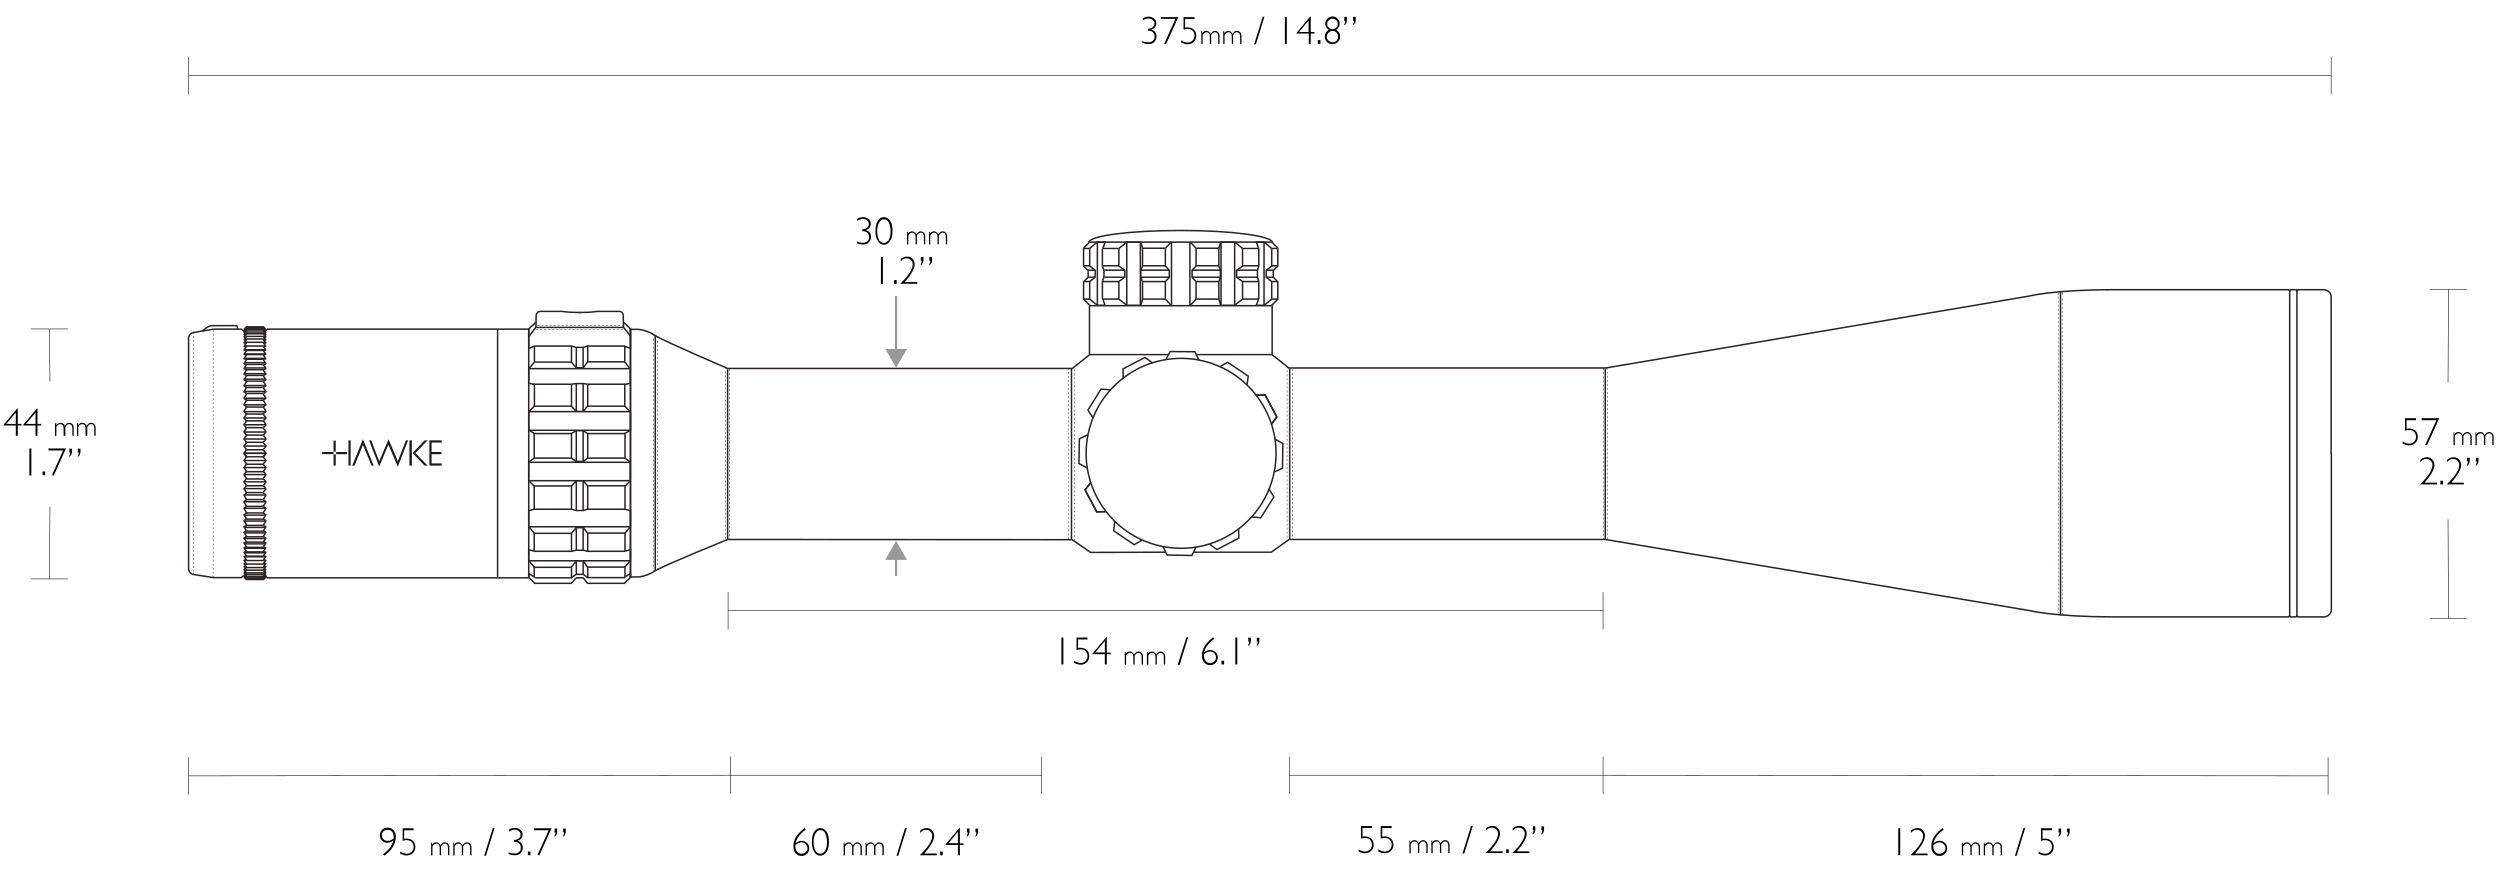<?xml version="1.0" encoding="UTF-8"?>
<svg xmlns="http://www.w3.org/2000/svg" id="Layer_1" viewBox="0 0 1140 400">
  <style>.st0{fill:none;stroke:#2b2422;stroke-width:.69;stroke-miterlimit:10}.st1{stroke-linecap:square}.st1,.st2{fill:none;stroke:#2b2422;stroke-width:.69;stroke-linejoin:bevel}.st3{stroke-dasharray:.92,.92}.st3,.st4,.st5{fill:none;stroke:#2b2523;stroke-width:.23;stroke-miterlimit:10}.st5{stroke-width:.69}.st6{fill:#1d1d1b}.st7,.st8{fill:none;stroke-miterlimit:10}.st7{stroke-width:.25;stroke:#000}.st8{stroke:#999}.st9{fill:#999}.st10{enable-background:new}</style>
  <g id="SCOPE">
    <g id="Layer_6">
      <ellipse transform="rotate(-80.781 538.604 206.721)" class="st0" cx="538.6" cy="206.7" rx="43.3" ry="43.3"></ellipse>
      <path class="st0" d="M546.7 164.3l-1.8-3.9-11.3-.1-2 3.8M530.3 249.2l1.9 3.9 11.3.2 1.9-3.9M580.9 215.3l3.9-1.8.2-11.3-3.8-2M496.1 198.2l-3.9 1.9-.2 11.3 3.8 2M551.4 248l3.5 2.6 10-5.2-.1-4.3M525.6 165.5l-3.5-2.5-10 5.2.1 4.3M508.4 237.8l-.6 4.2 9.4 6.4 3.7-2.2M568.6 175.8l.6-4.3-9.4-6.3-3.7 2.1M497.4 220l-2.6 3.4 5.3 10 4.3-.1M579.7 193.6l2.5-3.5-5.3-10-4.3.1"></path>
      <path class="st0" d="M497.4 220l-2.6 3.4 5.3 10 4.3-.1M579.7 193.6l2.5-3.5-5.3-10-4.3.1M570.6 235.7l4.3.4 6-9.5-2.3-3.7M506.4 177.8l-4.3-.4-6 9.6 2.3 3.6M538.5 110.4h-41.7l-2.7 2.8v8.1l2.1 2.1v3l-2.1 2.1v7.9l3 3h41.4"></path>
      <path class="st0" d="M494.2 113.3h2.7l3.4-2.9h3.6l-1 2.9h7.3l3.6-2.9h6.4l.8 2.8h10.4l2.6-2.8M494.2 136.4h2.7l3.4 2.8h3.6l-1-2.8h7.3l3.6 2.8h6.4l.8-2.8h10.4l2.6 2.8M500.4 110.4v28.8M513.8 110.4v28.8M520 110.4v28.8M534.2 110.4v28.8M496.9 136.4v-8l2.5-2v-3.1l-2.5-2v-8M502.7 113.6v7.7l.7 2v3.1l-.7 2v7.7M510.2 113.3v8l2.7 2v3.1l-2.7 2v8"></path>
      <path class="st0" d="M521 113.2v8.1l-.8 1.9v3.3l.8 1.9v8M531.4 113.2v8.1l1.8 1.9v3.3l-1.8 1.9v8M494.2 121.2h2.7M502.9 121.2h7.3M521.1 121.2h10.3M496.2 123.2h3.2M503.6 123.2h9.3M520.4 123.2h12.8M496.2 126.4h3.2M503.6 126.4h9.3M520.4 126.4h12.8M494.2 128.4h2.7M502.9 128.4h7.3M521.1 128.4h10.3M538.3 110.4H580l2.7 2.8v8.1l-2.1 2.1v3l2.1 2.1v7.9l-3 3h-41.4"></path>
      <path class="st0" d="M582.6 113.3h-2.7l-3.4-2.9h-3.6l1 2.9h-7.3l-3.6-2.9h-6.4l-.8 2.8h-10.4l-2.6-2.8M582.6 136.4h-2.7l-3.4 2.8h-3.6l1-2.8h-7.3l-3.6 2.8h-6.4l-.8-2.8h-10.4l-2.6 2.8M576.4 110.4v28.8M563 110.4v28.8M556.8 110.4v28.8M542.6 110.4v28.8M579.9 136.4v-8l-2.5-2v-3.1l2.5-2v-8M574 113.6v7.7l-.6 2v3.1l.6 2v7.7M566.6 113.3v8l-2.7 2v3.1l2.7 2v8"></path>
      <path class="st0" d="M555.8 113.2v8.1l.7 1.9v3.3l-.7 1.9v8M545.4 113.2v8.1l-1.8 1.9v3.3l1.8 1.9v8M582.6 121.2h-2.7M574 121.2h-7.4M555.7 121.2h-10.3M580.6 123.2h-3.2M573.2 123.2h-9.3M556.4 123.2h-12.8M580.6 126.4h-3.2M573.2 126.4h-9.3M556.4 126.4h-12.8M582.6 128.4h-2.7M574 128.4h-7.4M555.7 128.4h-10.3M496.5 110.6c0-3.1 18.7-5.5 41.9-5.5s41.8 2.5 41.8 5.5"></path>
      <path class="st1" d="M112.4 208.2l-1.2-1.5 1.2-1.6v-.1l-1.2-1.6 1.2-1.5v-.3l-1.2-1.4 1.2-1.7v-.2l-1.2-1.4 1.2-1.7v-.1l-1.2-1.4 1.2-1.7v-.2l-1.2-1.2 1.2-1.7v-.3l-1.2-1 1.2-1.9v-.2l-1.2-1 1.2-1.9v-.2l-1.2-.8 1.2-1.9v-.3l-1.2-.7 1.2-1.9v-.2l-1.2-.7 1.2-1.8v-.4l-1.2-.5 1.2-1.8v-.2l-1.2-.6 1.2-1.8v-.2l-1.2-.5 1.2-1.7v-.2l-1.2-.3 1.2-1.9v-.2l-1.2-.2 1.2-1.7v-.1l-1.2-.2 1.2-1.7v-.2h-1.2l1.2-1.7v-.1l-1.2.1 1.2-1.7v-.2l-1.2.4 1.2-1.7v-.2l-1.2.5 1.2-1.7-1.2.4 1.2-1.6-1.2.5 1.2-1.3v-.2l-1.2.7 1.2-1.4v-.2l-1.2.9 1.2-1.4-1.2.9 1.2-1.2v-.2l-1.2 1 1.2-1.2h7.7"></path>
      <path class="st1" d="M120.1 208.2l1.2-1.5-1.2-1.6v-.1l1.2-1.6-1.2-1.5v-.3l1.2-1.4-1.1-1.7v-.2l1.1-1.4-1.2-1.7v-.1l1.2-1.4-1.1-1.7v-.2l1.1-1.2-1.2-1.7v-.3l1.2-1-1.1-1.9v-.2l1.1-1-1.2-1.9v-.2l1.2-.8-1.2-1.9v-.3l1.2-.7-1.2-1.9v-.2l1.2-.7-1.1-1.8v-.4l1.1-.5-1.2-1.8v-.2l1.2-.6-1.2-1.8v-.2l1.2-.5-1.1-1.7v-.2l1.1-.3-1.2-1.9v-.2l1.2-.2-1.2-1.7v-.1l1.2-.2-1.2-1.7v-.2h1.2l-1.2-1.7v-.1l1.2.1-1.2-1.7v-.2l1.2.4-1.2-1.7v-.2l1.2.5-1.2-1.7 1.2.4-1.2-1.6 1.2.5-1.2-1.3v-.2l1.2.7-1.2-1.4v-.2l1.2.9-1.2-1.4 1.2.9-1.2-1.2v-.2l1.2 1-1.1-1.2h-7.8M120 149.8h-7.7M120 150.5h-7.7M120 151.4h-7.7M120 152.2h-7.7M120.7 153.4h-8.9M120.5 154.6H112M120.3 156.1h-8M120.4 157.8h-8.3M120 159.8h-7.7M120 161.7h-7.7M120 163.8h-7.7M120 166.2h-7.7M120 168.6h-7.7M120 171.2h-7.7M120.1 173.8h-7.8M120 176.7h-7.7M120 179.4h-7.7"></path>
      <path class="st2" d="M121.2 178.5h-9.8M121.2 175.8h-9.8M121.2 172.9h-9.8M121.2 170.4h-9.8M120.9 167.8h-9.6M121.1 165.4h-9.7M121.1 163.4h-9.8M121.1 161.4h-9.8M121 159.5h-9.5M121.1 161.5h-9.8M121.2 181.6h-9.8M121.2 184.6h-9.8M121.2 187.7h-9.8M121.2 190.6h-9.8"></path>
      <path class="st1" d="M120 182.5h-7.7M120 185.6h-7.7M120 188.8h-7.7M120 191.9h-7.7"></path>
      <path class="st2" d="M121.2 193.7h-9.8"></path>
      <path class="st1" d="M120 195h-7.7"></path>
      <path class="st2" d="M121.2 197h-9.8"></path>
      <path class="st1" d="M120 198.4h-7.7"></path>
      <path class="st2" d="M121.2 200.2h-9.8M121.2 203.4h-9.8M121.2 206.7h-9.8"></path>
      <path class="st1" d="M120 201.7h-7.7M120 205.1h-7.7M111.8 206.7h-.6l1.2 1.5v.2l-1.2 1.6 1.2 1.5v.3l-1.2 1.4 1.2 1.7v.2l-1.2 1.3 1.2 1.7v.2l-1.2 1.4 1.2 1.7v.2l-1.2 1.2 1.2 1.7v.3l-1.2 1 1.2 1.9v.2l-1.2 1 1.2 1.9v.2l-1.2.8 1.2 1.9v.3l-1.2.7 1.2 1.9v.2l-1.2.6 1.2 1.9v.4l-1.2.5 1.2 1.9v.1l-1.2.5 1.2 1.9v.2l-1.2.5 1.2 1.7v.2l-1.2.3 1.2 1.9v.2l-1.2.1 1.2 1.7v.2l-1.2.2 1.2 1.7v.2h-1.2l1.2 1.7v.1l-1.2-.1 1.2 1.7v.1l-1.2-.3 1.2 1.7v.2l-1.2-.5 1.2 1.7-1.2-.4 1.2 1.6-1.2-.5 1.2 1.3v.2l-1.2-.7 1.2 1.4v.2l-1.2-.9 1.2 1.4-1.2-.9 1.2 1.2v.2l-1.2-1 1.2 1.1h7.7"></path>
      <path class="st1" d="M120.6 206.7h.7l-1.2 1.5v.2l1.2 1.6-1.2 1.5v.3l1.2 1.4-1.1 1.7v.2l1.1 1.3-1.2 1.7v.2l1.2 1.4-1.1 1.7v.2l1.1 1.2-1.2 1.7v.3l1.2 1-1.1 1.9v.2l1.1 1-1.2 1.9v.2l1.2.8-1.2 1.9v.3l1.2.7-1.2 1.9v.2l1.2.6-1.1 1.9v.4l1.1.5-1.2 1.9v.1l1.2.5-1.2 1.9v.2l1.2.5-1.1 1.7v.2l1.1.3-1.2 1.9v.2l1.2.1-1.2 1.7v.2l1.2.2-1.2 1.7v.2h1.2l-1.2 1.7v.1l1.2-.1-1.2 1.7v.1l1.2-.3-1.2 1.7v.2l1.2-.5-1.2 1.7 1.2-.4-1.2 1.6 1.2-.5-1.2 1.3v.2l1.2-.7-1.2 1.4v.2l1.2-.9-1.2 1.4 1.2-.9-1.2 1.2v.2l1.2-1-1.1 1.1h-7.8M120 263.6h-7.7M120 262.9h-7.7M120 262h-7.7M120 261.2h-7.7M120.7 260h-8.9M120.5 258.8H112M120.3 257.2h-8M120.4 255.6h-8.3M120 253.6h-7.7M120 251.7h-7.7M120 249.6h-7.7M120 247.2h-7.7M120 244.8h-7.7M120 242.2h-7.7M120.1 239.6h-7.8M120 236.7h-7.7M120 233.9h-7.7"></path>
      <path class="st2" d="M121.2 234.9h-9.8M121.2 237.6h-9.8M121.2 240.5h-9.8M121.2 243h-9.8M120.9 245.6h-9.6M121.1 248h-9.7M121.1 250h-9.8M121.1 252.1h-9.8M121 253.9h-9.5M121.1 251.9h-9.8M121.2 231.8h-9.8M121.2 228.8h-9.8M121.2 225.7h-9.8M121.2 222.8h-9.8"></path>
      <path class="st1" d="M120 230.9h-7.7M120 227.8h-7.7M120 224.6h-7.7M120 221.5h-7.7"></path>
      <path class="st2" d="M121.2 219.7h-9.8"></path>
      <path class="st1" d="M120 218.4h-7.7"></path>
      <path class="st2" d="M121.2 216.4h-9.8"></path>
      <path class="st1" d="M120 215.1h-7.7"></path>
      <path class="st2" d="M121.2 213.2h-9.8M121.2 210h-9.8M121.3 206.7h-10.1"></path>
      <path class="st1" d="M120 211.7h-7.7M120 208.3h-7.7"></path>
      <path class="st0" d="M244 266.1l-2.9-2.8v-1.8l2.5 1.6v-4.6l-2.5-2.9v-4.9l2.5.6v-8.2l-2.5-2.9v-7.3l2.5-.7v-10.5l-2.5-2.5v-8.5l2.5-1.8v-11.3l-2.5-1.4v-8.4l2.6-2.6v-9.9l-2.6-.5v-6.6l2.6-3.1v-7.2l-2.6 1V150l3.4-3.2M284.6 266.1l2.9-2.8v-1.8l-2.5 1.6v-4.6l2.5-2.9v-4.9l-2.5.6v-8.2l2.5-2.9v-7.3l-2.5-.7v-10.5l2.4-2.5v-8.5l-2.4-1.8v-11.3l2.5-1.4v-8.4l-2.6-2.6v-9.9l2.5-.5v-6.6l-2.5-3.1v-7.2l2.6 1V150l-3.2-3.1"></path>
      <path class="st0" d="M244 157.8h16.5l2.3.6h3.2l1.9-.6H285M244 165.1h16.5l2.3 2.6h3.2l1.9-2.7H285M243.3 175.2h17.2l2.3-.3h3.2l1.9.3H285M243.3 185.2h17.2l2.3 2.4h3.2l1.9-2.4H285M243.3 197.7h17.2l2.3-1.3h3.2l1.9 1.3H285M243.3 208.9h17.2l2.3 1.5h3.2l1.9-1.5H285M243.3 221.6h17.2l2.3-2.3h3.2l1.9 2.2H285M243.3 243.2h17.2l2.3-2.6h3.2l1.9 2.5H285M243.9 251.4h16.6l2.3-.5h3.2l1.9.5H285M243.3 258.7h17.2l2.3-2.9h3.2l1.9 2.8H285M244 263.5h16.5l2.3-1.6h3.2l1.9 1.5H285M243.7 266h16.8l2.3-2.5h3.2l1.9 2.5H285M243.3 232.2h17.2l2.3.6h3.2l1.9-.6H285M241.4 168.1h45.7M241.4 196.2h45.7M241.4 210.8h45.7M241.4 219.2h45.7M241.4 240.2h45.7M241.4 255.7h45.7M241.4 187.7h45.7M260.6 157.9v7.1M262.8 158.6v9.1M265.9 158.6v9.1M268 158.1v7.1M260.6 175.3v9.9M262.8 175.1v12.2M265.9 175v12.3M268 175.4v9.8M260.6 197.6v11.3M262.8 196.4v13.9M265.9 196.4v14.1M268 197.8v11.1M260.6 221.6v10.6M262.8 219.6v13M265.9 219.6v13.2M268 221.7v10.4M260.6 243.2v8.1M260.6 258.7v4.5M262.8 240.6v10.3M262.8 256v6M265.9 240.6v10.2M268 243.3v8.1M265.9 256v6.2M268 258.8v4.4M241.1 150v113.1M226.9 150v113.1M331.8 168.3v77.6M1044.1 132.5v148.2M1047.4 132.5v148.2M287.5 150v113.1h3.9c2.7-.4 5.3-1.4 7.5-2.9 4.1-2.5 32.9-14.2 32.9-14.2l157.1.1 8.4 5.8 34-.1M544.3 251.8h35.4l8.1-5.8H732l193.3 32.4s11.5 2.9 38.2 2.9h80.1l.5-.6.4.6h2.6l.3-.6.5.6h12.1s3.1-.4 3.1-3.3v-71.3"></path>
      <path class="st0" d="M545.7 161.7H580l7.7 6.1h144.5L925.3 135s11.5-2.9 38.2-2.9h80.1l.5.6.4-.6h2.6l.3.6.5-.6h12s3.1.4 3.1 3.3V207M287.5 263.4V150.2h3.9c2.7.4 5.3 1.4 7.5 2.9 4.1 2.6 32.9 14.9 32.9 14.9H489l7.9-6.3h35.8M121.2 150.9l.7-.8h119.2M121.2 262.7l.7.8h119.2M111.4 151.2l-1.4-1.1H97.4l-9.6 1.6c-1.2.5-2 1.7-1.8 3v104.2c-.1 1.3.6 2.5 1.8 3l9.6 1.5H110l1.1-.9M241.2 153.4l3.2-4.2.1-5.6s.4-1.6 1.8-1.6h10c2.8.4 5.6.5 8.4.5"></path>
      <path class="st0" d="M287.6 153.4l-3.3-4.2-.1-5.6s-.3-1.6-1.8-1.6h-10c-2.8.4-5.6.5-8.4.5M496.8 139.3v22.3M580.1 139v22.7"></path>
      <path class="st3" d="M332.7 168.2V246M88.3 151.4v109.2"></path>
      <path class="st4" d="M88.3 261.3v.6"></path>
      <path class="st3" d="M97.2 150.3V262"></path>
      <path class="st4" d="M97.2 262.7v.7"></path>
      <path class="st3" d="M330.9 167.5v79"></path>
      <path class="st0" d="M732 168v78"></path>
      <path class="st3" d="M732.9 167.7v78.5M731.1 167.9V246"></path>
      <path class="st0" d="M939.6 132.7v147.9"></path>
      <path class="st4" d="M940.5 133.2v1.3"></path>
      <path class="st3" d="M940.5 136.2v142.3"></path>
      <path class="st4" d="M940.5 279.4v.8"></path>
      <path class="st3" d="M938.7 133.5v146.1"></path>
      <path class="st5" d="M488.6 246v-78"></path>
      <path class="st3" d="M489.9 246.6v-79.3M487.3 246v-77.9"></path>
      <path class="st5" d="M588.1 246.1v-78.4"></path>
      <path class="st4" d="M589.3 245.9v-.4"></path>
      <path class="st3" d="M589.3 244.6v-76.9"></path>
      <path class="st4" d="M586.9 246.6v-.5"></path>
      <path class="st3" d="M586.9 245.2v-77.9"></path>
      <path class="st0" d="M298.8 153v107.3"></path>
      <path class="st4" d="M299.7 153.6v.6"></path>
      <path class="st3" d="M299.7 155.5v102.9"></path>
      <path class="st4" d="M299.7 259.1v.6M297.9 152.5v.6"></path>
      <path class="st3" d="M297.9 154.4v105.1"></path>
      <path class="st4" d="M297.9 260.1v.7"></path>
      <path class="st0" d="M244.3 149.3h40"></path>
      <path class="st4" d="M244.4 148.3h.2"></path>
      <path class="st3" d="M245.1 148.3h39"></path>
      <path class="st4" d="M243.8 150.2h.2"></path>
      <path class="st3" d="M244.5 150.2h40.6"></path>
      <path class="st6" d="M160.6 212.3h1.1l1.5-3.8.3-.6 2-5 2.1 5 1.8 4.4h1l-4.9-12-4.9 12zM181.4 210.3l-4.2-10-4.3 10-3.6-9.5h-1l4.6 12 4.2-10 4.3 10 4.7-12h-1l-3.7 9.5zM193.6 200.8l-5.5 5.8 5.5 5.7h1.4l-5.6-5.7 5.6-5.8h-1.4zM186.7 212.3h1.1v-11.5h-1.1v11.5zM195.8 212.3h5.6v-1h-4.6v-4.2h4.5v-1h-4.5v-4.3h4.6v-1h-5.6v11.5zM158.9 212.3h1v-11.5h-1v11.5zM146.9 206.1v1h5.3c-.3-.3-.3-.7 0-1h-5.3zM152.1 206.1c.3-.3.7-.3 1 0v-5.2h-1v5.2zM153.3 206.6c0 .2-.1.4-.2.5h5.2v-1h-5.2c.2.1.2.3.2.5zM152.1 207.1v5.2h1v-5.2c-.3.2-.7.2-1 0z"></path>
      <path class="st0" d="M92.3 151s2.3-2.5 4.5-2.5h11.1s.4.1.4 1.4"></path>
    </g>
  </g>
  <g id="DIM_LiNES">
    <path class="st7" d="M1063 43V26M86 43V26M86 34.5h977M731 287v-17M332 287v-17M332 278.5h399M333 362v-17M86 362.3v-17M86 353.8l245.5-.3M475 362v-17M331.5 353.5H475M588 362v-17M588 353.5h143M731 362v-17M731 353.5l330.6.3M1061.6 362.3v-17M1108 282h17M1108 132h17M1116.3 236.9l.2 45.1M1116.5 132l-.2 42.4M14 264h17M14 150h17M22.8 231l-.3 33M22.5 150l.3 24"></path>
    <path class="st8" d="M408.6 253.8v8.9"></path>
    <path class="st9" d="M403.7 255.3l4.9-8.7 5 8.7z"></path>
    <path class="st8" d="M408.6 135v25.5"></path>
    <path class="st9" d="M403.7 159.1l4.9 8.6 5-8.6z"></path>
  </g>
  <g id="TEXT">
    <g class="st10">
      <path d="M521.1 9.3v-.9c.7-.5 1.6-.8 2.6-.8 1.1 0 1.9.3 2.6.9s1 1.3 1 2.2c0 .6-.2 1.2-.6 1.7s-.9.9-1.7 1.1c1.6.5 2.4 1.6 2.4 3.1 0 1.1-.4 1.9-1.1 2.6s-1.6.9-2.6.9-2-.2-2.8-.6v-.8c.8.4 1.8.6 2.7.6.8 0 1.5-.2 2.1-.7s.8-1.1.8-1.9c0-.8-.3-1.5-.8-2s-1.3-.7-2.3-.7v-.9c.9 0 1.6-.2 2.2-.7.6-.5.8-1 .8-1.7s-.3-1.2-.8-1.6c-.5-.4-1.2-.7-2-.7-.8.1-1.7.3-2.5.9zM537.3 7.8l-5.6 12.4-.8-.3L536 8.6h-6.7v-.8h8zM544.7 7.8v.9h-4.3v3.9c.3-.1.7-.1 1-.1 1.2 0 2.2.3 3 1 .7.7 1.1 1.6 1.1 2.8 0 1.1-.4 2.1-1.1 2.8s-1.7 1.1-2.8 1.1c-.9 0-1.9-.3-3-.8v-1c1.1.7 2.1 1 3 1 .9 0 1.6-.3 2.2-.9s.9-1.3.9-2.2c0-1-.3-1.7-.9-2.3s-1.4-.8-2.4-.8c-.5 0-1.1.1-1.7.3V7.8h5z"></path>
    </g>
    <g class="st10">
      <path d="M548.2 14.2v1c.5-.8 1.1-1.1 1.9-1.1.9 0 1.5.5 1.9 1.4.6-.9 1.2-1.4 2-1.4.6 0 1.1.2 1.5.6.4.4.6 1 .6 1.7V20h-.6v-3.3c0-.6-.1-1.1-.4-1.5-.3-.4-.6-.5-1.1-.5-.4 0-.7.1-.9.3-.3.2-.5.6-.8 1v4h-.6v-3.3c0-.6-.1-1.1-.4-1.5-.3-.3-.6-.5-1.1-.5-.7 0-1.3.4-1.8 1.3v4h-.6v-5.8h.4zM558.2 14.2v1c.5-.8 1.1-1.1 1.9-1.1.9 0 1.5.5 1.9 1.4.5-.9 1.2-1.4 2-1.4.6 0 1.1.2 1.5.6.4.4.6 1 .6 1.7V20h-.6v-3.3c0-.6-.1-1.1-.4-1.5-.3-.4-.6-.5-1.1-.5-.4 0-.7.1-.9.3-.3.2-.5.6-.8 1v4h-.6v-3.3c0-.6-.1-1.1-.4-1.5-.3-.3-.6-.5-1.1-.5-.7 0-1.3.4-1.8 1.3v4h-.6v-5.8h.4z"></path>
    </g>
    <g class="st10">
      <path d="M575.8 7.6h.8l-3.9 12.6h-.8l3.9-12.6zM586.8 7.8V20h-.9V7.8h.9zM597.7 7.6v7h1.7v.7h-1.7V20h-.9v-4.7h-5.6V15l6.2-7.4h.3zm-1 7V9.4l-4.3 5.2h4.3zM602.1 18.3V20h-1.2v-1.7h1.2zM605.9 13.6c-1.1-.7-1.6-1.6-1.6-2.8 0-.9.3-1.7 1-2.3s1.4-1 2.3-1c.9 0 1.7.3 2.3 1 .6.6 1 1.4 1 2.3 0 1.2-.5 2.1-1.6 2.8 1.2.7 1.8 1.7 1.8 3 0 1-.3 1.8-1 2.5s-1.5 1-2.5 1-1.8-.3-2.5-1-1-1.5-1-2.4c0-1.3.6-2.3 1.8-3.1zm4.3 3c0-.7-.3-1.3-.8-1.8s-1.1-.7-1.8-.7-1.3.3-1.8.8-.8 1.1-.8 1.8.3 1.3.8 1.8 1.1.8 1.9.8c.7 0 1.4-.3 1.8-.8s.7-1.1.7-1.9zm-5-5.7c0 .7.2 1.2.7 1.7s1 .7 1.7.7 1.2-.2 1.7-.7.7-1 .7-1.7-.2-1.2-.7-1.7-1-.7-1.7-.7c-.6 0-1.2.2-1.6.7-.5.4-.8 1-.8 1.7z"></path>
    </g>
    <path d="M614.2 7.7v1.4c0 1.1-.4 1.9-1.2 2.5V11c.3-.4.4-.8.4-1.5h-.4V7.7h1.2zm4 0v1.4c0 1.1-.4 1.9-1.2 2.5V11c.3-.4.4-.8.4-1.5h-.4V7.7h1.2z"></path>
    <g class="st10">
      <path d="M175.2 390.2l-.5-.7c2.7-2 4.2-4 4.6-6.1-1 .6-1.9.9-2.7.9-1 0-1.8-.3-2.4-1-.7-.6-1-1.4-1-2.4s.3-1.8 1-2.5c.6-.6 1.5-1 2.5-1 1.2 0 2.1.4 2.8 1.2s1 1.8 1 3.1c-.1 3.2-1.8 6-5.3 8.5zm4.3-7.9v-.5c0-1.1-.2-1.9-.7-2.5-.5-.6-1.2-.9-2.1-.9-.7 0-1.3.2-1.8.7-.5.5-.8 1.1-.8 1.8s.2 1.3.7 1.8 1.1.7 1.8.7c1.1.1 2-.3 2.9-1.1zM188.6 377.7v.9h-4.3v3.9c.3-.1.7-.1 1-.1 1.2 0 2.2.3 3 1 .7.7 1.1 1.6 1.1 2.8 0 1.1-.4 2.1-1.1 2.8s-1.7 1.1-2.8 1.1c-.9 0-1.9-.3-3-.8v-1c1.1.7 2.1 1 3 1 .9 0 1.6-.3 2.2-.9s.9-1.3.9-2.2c0-1-.3-1.7-.9-2.3s-1.4-.8-2.4-.8c-.5 0-1.1.1-1.7.3v-5.7h5z"></path>
    </g>
    <g class="st10">
      <path d="M197 384.2v1c.5-.8 1.1-1.1 1.9-1.1.9 0 1.5.5 1.9 1.4.6-.9 1.2-1.4 2-1.4.6 0 1.1.2 1.5.6s.6 1 .6 1.7v3.6h-.6v-3.3c0-.6-.1-1.1-.4-1.5-.3-.4-.6-.5-1.1-.5-.4 0-.7.1-.9.3-.3.2-.5.6-.8 1v4h-.6v-3.3c0-.6-.1-1.1-.4-1.5-.3-.3-.6-.5-1.1-.5-.7 0-1.3.4-1.8 1.3v4.1h-.6v-5.8h.4zM207.1 384.2v1c.5-.8 1.1-1.1 1.9-1.1.9 0 1.5.5 1.9 1.4.6-.9 1.2-1.4 2-1.4.6 0 1.1.2 1.5.6s.6 1 .6 1.7v3.6h-.6v-3.3c0-.6-.1-1.1-.4-1.5-.3-.4-.6-.5-1.1-.5-.4 0-.7.1-.9.3-.3.2-.5.6-.8 1v4h-.6v-3.3c0-.6-.1-1.1-.4-1.5-.3-.3-.6-.5-1.1-.5-.7 0-1.3.4-1.8 1.3v4.1h-.6v-5.8h.4z"></path>
    </g>
    <g class="st10">
      <path d="M224.7 377.6h.8l-3.9 12.6h-.8l3.9-12.6zM232.1 379.2v-.9c.7-.5 1.6-.8 2.6-.8 1.1 0 1.9.3 2.6.9s1 1.3 1 2.2c0 .6-.2 1.2-.6 1.7s-.9.9-1.7 1.1c1.6.5 2.4 1.6 2.4 3.1 0 1.1-.4 1.9-1.1 2.6s-1.6.9-2.6.9-2-.2-2.8-.6v-.8c.8.4 1.8.6 2.7.6.8 0 1.5-.2 2.1-.7s.8-1.1.8-1.9c0-.8-.3-1.5-.8-2s-1.3-.7-2.3-.7v-.9c.9 0 1.6-.2 2.2-.7.6-.5.8-1 .8-1.7s-.3-1.2-.8-1.6c-.5-.4-1.2-.7-2-.7-.9.1-1.7.4-2.5.9zM241.9 388.3v1.7h-1.2v-1.7h1.2zM251.5 377.7l-5.6 12.4-.8-.3 5.1-11.2h-6.7v-.9h8z"></path>
    </g>
    <path d="M254.1 377.7v1.4c0 1.1-.4 1.9-1.2 2.5v-.6c.3-.4.4-.8.4-1.5h-.4v-1.7h1.2zm3.9 0v1.4c0 1.1-.4 1.9-1.2 2.5v-.6c.3-.4.4-.8.4-1.5h-.4v-1.7h1.2z"></path>
    <g class="st10">
      <path d="M366.9 377.6l.5.7c-2.6 1.9-4.1 3.9-4.6 6.1.9-.6 1.8-1 2.7-1 1 0 1.8.3 2.5 1 .7.6 1 1.4 1 2.4s-.3 1.8-1 2.5-1.5 1-2.5 1c-1.1 0-2-.4-2.7-1.2-.7-.8-1-1.8-1-3.1-.1-3.2 1.7-5.9 5.1-8.4zm-4.2 7.8v.6c0 1 .3 1.8.8 2.4s1.2.9 2 .9c.7 0 1.4-.2 1.9-.7s.8-1.1.8-1.8-.3-1.4-.8-1.9-1.1-.8-1.9-.8c-1 .1-2 .5-2.8 1.3zM374.1 377.6c1.1 0 2 .6 2.8 1.7s1.1 2.7 1.1 4.7c0 1.9-.4 3.4-1.1 4.5s-1.7 1.7-2.8 1.7c-1.2 0-2.1-.6-2.8-1.7-.7-1.1-1.1-2.6-1.1-4.4 0-2.3.4-3.9 1.2-5s1.7-1.5 2.7-1.5zm0 11.7c.9 0 1.6-.5 2.2-1.5s.8-2.3.8-3.9c0-1.5-.3-2.8-.8-3.9-.5-1-1.3-1.5-2.2-1.5-.9 0-1.6.5-2.2 1.5-.6 1-.9 2.3-.9 3.9s.3 2.9.8 3.9 1.4 1.5 2.3 1.5z"></path>
    </g>
    <g class="st10">
      <path d="M385.1 384.2v1c.5-.8 1.1-1.1 1.9-1.1.9 0 1.5.5 1.9 1.4.6-.9 1.2-1.4 2-1.4.6 0 1.1.2 1.5.6s.6 1 .6 1.7v3.6h-.6v-3.3c0-.6-.1-1.1-.4-1.5-.3-.4-.6-.5-1.1-.5-.4 0-.7.1-.9.3-.3.2-.5.6-.8 1v4h-.6v-3.3c0-.6-.1-1.1-.4-1.5-.3-.3-.6-.5-1.1-.5-.7 0-1.3.4-1.8 1.3v4.1h-.6v-5.8h.4zM395.1 384.2v1c.5-.8 1.1-1.1 1.9-1.1.9 0 1.5.5 1.9 1.4.6-.9 1.2-1.4 2-1.4.6 0 1.1.2 1.5.6s.6 1 .6 1.7v3.6h-.6v-3.3c0-.6-.1-1.1-.4-1.5-.3-.4-.6-.5-1.1-.5-.4 0-.7.1-.9.3-.3.2-.5.6-.8 1v4h-.6v-3.3c0-.6-.1-1.1-.4-1.5-.3-.3-.6-.5-1.1-.5-.7 0-1.3.4-1.8 1.3v4.1h-.6v-5.8h.4z"></path>
    </g>
    <g class="st10">
      <path d="M412.7 377.6h.8l-3.9 12.6h-.8l3.9-12.6zM419.6 379.8v-1.1c.9-.7 1.9-1.1 2.9-1.1s1.9.3 2.5 1 1 1.5 1 2.5c0 2-1.5 4.6-4.5 8.1h5.7v.8h-7.8c3.8-3.7 5.7-6.6 5.7-8.9 0-.8-.3-1.4-.8-1.9s-1.2-.8-2-.8c-.5 0-1 .1-1.4.3s-.8.6-1.3 1.1zM429.9 388.3v1.7h-1.2v-1.7h1.2zM437.7 377.6v7h1.7v.7h-1.7v4.7h-.9v-4.7h-5.6v-.3l6.2-7.4h.3zm-.9 6.9v-5.2l-4.3 5.2h4.3z"></path>
    </g>
    <path d="M442.1 377.7v1.4c0 1.1-.4 1.9-1.2 2.5v-.6c.3-.4.4-.8.4-1.5h-.4v-1.7h1.2zm3.9 0v1.4c0 1.1-.4 1.9-1.2 2.5v-.6c.3-.4.4-.8.4-1.5h-.4v-1.7h1.2z"></path>
    <g class="st10">
      <path d="M625.6 376.7v.9h-4.3v3.9c.3-.1.7-.1 1-.1 1.2 0 2.2.3 3 1 .7.7 1.1 1.6 1.1 2.8 0 1.1-.4 2.1-1.1 2.8s-1.7 1.1-2.8 1.1c-.9 0-1.9-.3-3-.8v-1c1.1.7 2.1 1 3 1 .9 0 1.6-.3 2.2-.9s.9-1.3.9-2.2c0-1-.3-1.7-.9-2.3s-1.4-.8-2.4-.8c-.5 0-1.1.1-1.7.3v-5.7h5zM634.6 376.7v.9h-4.3v3.9c.3-.1.7-.1 1-.1 1.2 0 2.2.3 3 1 .7.7 1.1 1.6 1.1 2.8 0 1.1-.4 2.1-1.1 2.8s-1.7 1.1-2.8 1.1c-.9 0-1.9-.3-3-.8v-1c1.1.7 2.1 1 3 1 .9 0 1.6-.3 2.2-.9s.9-1.3.9-2.2c0-1-.3-1.7-.9-2.3s-1.4-.8-2.4-.8c-.5 0-1.1.1-1.7.3v-5.7h5z"></path>
    </g>
    <g class="st10">
      <path d="M643.1 383.2v1c.5-.8 1.1-1.1 1.9-1.1.9 0 1.5.5 1.9 1.4.6-.9 1.2-1.4 2-1.4.6 0 1.1.2 1.5.6.4.4.6 1 .6 1.7v3.6h-.6v-3.3c0-.6-.1-1.1-.4-1.5-.3-.4-.6-.5-1.1-.5-.4 0-.7.1-.9.3-.3.2-.5.6-.8 1v4h-.6v-3.3c0-.6-.1-1.1-.4-1.5-.3-.3-.6-.5-1.1-.5-.7 0-1.3.4-1.8 1.3v4.1h-.6v-5.8h.4zM653.1 383.2v1c.5-.8 1.1-1.1 1.9-1.1.9 0 1.5.5 1.9 1.4.5-.9 1.2-1.4 2-1.4.6 0 1.1.2 1.5.6.4.4.6 1 .6 1.7v3.6h-.6v-3.3c0-.6-.1-1.1-.4-1.5-.3-.4-.6-.5-1.1-.5-.4 0-.7.1-.9.3-.3.2-.5.6-.8 1v4h-.6v-3.3c0-.6-.1-1.1-.4-1.5-.3-.3-.6-.5-1.1-.5-.7 0-1.3.4-1.8 1.3v4.1h-.6v-5.8h.4z"></path>
    </g>
    <g class="st10">
      <path d="M670.8 376.6h.8l-3.9 12.6h-.8l3.9-12.6zM677.6 378.8v-1.1c.9-.7 1.9-1.1 2.9-1.1s1.9.3 2.5 1 1 1.5 1 2.5c0 2-1.5 4.6-4.5 8.1h5.7v.8h-7.8c3.8-3.7 5.7-6.6 5.7-8.9 0-.8-.3-1.4-.8-1.9s-1.2-.8-2-.8c-.5 0-1 .1-1.4.3s-.8.6-1.3 1.1zM688 387.3v1.7h-1.2v-1.7h1.2zM689.8 378.8v-1.1c.9-.7 1.9-1.1 2.9-1.1s1.9.3 2.5 1 1 1.5 1 2.5c0 2-1.5 4.6-4.5 8.1h5.7v.8h-7.8c3.8-3.7 5.7-6.6 5.7-8.9 0-.8-.3-1.4-.8-1.9s-1.2-.8-2-.8c-.5 0-1 .1-1.4.3s-.8.6-1.3 1.1z"></path>
    </g>
    <path d="M700.1 376.7v1.4c0 1.1-.4 1.9-1.2 2.5v-.6c.3-.4.4-.8.4-1.5h-.3v-1.7h1.1zm4 0v1.4c0 1.1-.4 1.9-1.2 2.5v-.6c.3-.4.4-.8.4-1.5h-.4v-1.7h1.2z"></path>
    <g class="st10">
      <path d="M866.5 377.7V390h-.9v-12.3h.9zM871.4 379.8v-1.1c.9-.7 1.9-1.1 2.9-1.1s1.9.3 2.5 1 1 1.5 1 2.5c0 2-1.5 4.6-4.5 8.1h5.7v.8h-7.8c3.8-3.7 5.7-6.6 5.7-8.9 0-.8-.3-1.4-.8-1.9s-1.2-.8-2-.8c-.5 0-1 .1-1.4.3s-.8.6-1.3 1.1zM885.8 377.6l.5.7c-2.6 1.9-4.1 3.9-4.6 6.1.9-.6 1.8-1 2.7-1 1 0 1.8.3 2.5 1 .7.6 1 1.4 1 2.4s-.3 1.8-1 2.5-1.5 1-2.5 1c-1.1 0-2-.4-2.7-1.2-.7-.8-1-1.8-1-3.1 0-3.2 1.7-5.9 5.1-8.4zm-4.2 7.8v.6c0 1 .3 1.8.8 2.4s1.2.9 2 .9c.7 0 1.4-.2 1.9-.7s.8-1.1.8-1.8-.3-1.4-.8-1.9-1.1-.8-1.9-.8c-1 .1-1.9.5-2.8 1.3z"></path>
    </g>
    <g class="st10">
      <path d="M895 384.2v1c.5-.8 1.1-1.1 1.9-1.1.9 0 1.5.5 1.9 1.4.5-.9 1.2-1.4 2-1.4.6 0 1.1.2 1.5.6.4.4.6 1 .6 1.7v3.6h-.6v-3.3c0-.6-.1-1.1-.4-1.5-.3-.4-.6-.5-1.1-.5-.4 0-.7.1-.9.3-.3.2-.5.6-.8 1v4h-.6v-3.3c0-.6-.1-1.1-.4-1.5-.3-.3-.6-.5-1.1-.5-.7 0-1.3.4-1.8 1.3v4.1h-.6v-5.8h.4zM905 384.2v1c.5-.8 1.1-1.1 1.9-1.1.9 0 1.5.5 1.9 1.4.6-.9 1.2-1.4 2-1.4.6 0 1.1.2 1.5.6.4.4.6 1 .6 1.7v3.6h-.6v-3.3c0-.6-.1-1.1-.4-1.5-.3-.4-.6-.5-1.1-.5-.4 0-.7.1-.9.3-.3.2-.5.6-.8 1v4h-.6v-3.3c0-.6-.1-1.1-.4-1.5-.3-.3-.6-.5-1.1-.5-.7 0-1.3.4-1.8 1.3v4.1h-.6v-5.8h.4z"></path>
    </g>
    <g class="st10">
      <path d="M922.7 377.6h.8l-3.9 12.6h-.8l3.9-12.6zM935.7 377.7v.9h-4.3v3.9c.3-.1.7-.1 1-.1 1.2 0 2.2.3 3 1 .7.7 1.1 1.6 1.1 2.8 0 1.1-.4 2.1-1.1 2.8s-1.7 1.1-2.8 1.1c-.9 0-1.9-.3-3-.8v-1c1.1.7 2.1 1 3 1 .9 0 1.6-.3 2.2-.9s.9-1.3.9-2.2c0-1-.3-1.7-.9-2.3s-1.4-.8-2.4-.8c-.5 0-1.1.1-1.7.3v-5.7h5z"></path>
    </g>
    <path d="M939.9 377.7v1.4c0 1.1-.4 1.9-1.2 2.5v-.6c.3-.4.4-.8.4-1.5h-.4v-1.7h1.2zm3.9 0v1.4c0 1.1-.4 1.9-1.2 2.5v-.6c.3-.4.4-.8.4-1.5h-.4v-1.7h1.2z"></path>
    <g class="st10">
      <path d="M484.9 290.7V303h-.9v-12.3h.9zM495.9 290.7v.9h-4.3v3.9c.3-.1.7-.1 1-.1 1.2 0 2.2.3 3 1 .7.7 1.1 1.6 1.1 2.8 0 1.1-.4 2.1-1.1 2.8s-1.7 1.1-2.8 1.1c-.9 0-1.9-.3-3-.8v-1c1.1.7 2.1 1 3 1 .9 0 1.6-.3 2.2-.9s.9-1.3.9-2.2c0-1-.3-1.7-.9-2.3s-1.4-.8-2.4-.8c-.5 0-1.1.1-1.7.3v-5.7h5zM504.7 290.6v7h1.7v.7h-1.7v4.7h-.9v-4.7h-5.6v-.3l6.2-7.4h.3zm-.9 6.9v-5.2l-4.3 5.2h4.3z"></path>
    </g>
    <g class="st10">
      <path d="M513.3 297.2v1c.5-.8 1.1-1.1 1.9-1.1.9 0 1.5.5 1.9 1.4.6-.9 1.2-1.4 2-1.4.6 0 1.1.2 1.5.6s.6 1 .6 1.7v3.6h-.6v-3.3c0-.6-.1-1.1-.4-1.5-.3-.4-.6-.5-1.1-.5-.4 0-.7.1-.9.3-.3.2-.5.6-.8 1v4h-.6v-3.3c0-.6-.1-1.1-.4-1.5-.3-.3-.6-.5-1.1-.5-.7 0-1.3.4-1.8 1.3v4.1h-.6v-5.8h.4zM523.4 297.2v1c.5-.8 1.1-1.1 1.9-1.1.9 0 1.5.5 1.9 1.4.6-.9 1.2-1.4 2-1.4.6 0 1.1.2 1.5.6s.6 1 .6 1.7v3.6h-.6v-3.3c0-.6-.1-1.1-.4-1.5-.3-.4-.6-.5-1.1-.5-.4 0-.7.1-.9.3-.3.2-.5.6-.8 1v4h-.6v-3.3c0-.6-.1-1.1-.4-1.5-.3-.3-.6-.5-1.1-.5-.7 0-1.3.4-1.8 1.3v4.1h-.6v-5.8h.4z"></path>
    </g>
    <g class="st10">
      <path d="M541 290.6h.8l-3.9 12.6h-.9l4-12.6zM553.2 290.6l.5.7c-2.6 1.9-4.1 3.9-4.6 6.1.9-.6 1.8-1 2.7-1 1 0 1.8.3 2.5 1 .7.6 1 1.4 1 2.4s-.3 1.8-1 2.5-1.5 1-2.5 1c-1.1 0-2-.4-2.7-1.2-.7-.8-1-1.8-1-3.1 0-3.2 1.7-5.9 5.1-8.4zm-4.2 7.8v.6c0 1 .3 1.8.8 2.4s1.2.9 2 .9c.7 0 1.4-.2 1.9-.7s.8-1.1.8-1.8-.3-1.4-.8-1.9-1.1-.8-1.9-.8c-1 .1-1.9.5-2.8 1.3zM558.2 301.3v1.7H557v-1.7h1.2zM564.2 290.7V303h-.9v-12.3h.9z"></path>
    </g>
    <path d="M570.4 290.7v1.4c0 1.1-.4 1.9-1.2 2.5v-.6c.3-.4.4-.8.4-1.5h-.4v-1.7h1.2zm3.9 0v1.4c0 1.1-.4 1.9-1.2 2.5v-.6c.3-.4.4-.8.4-1.5h-.4v-1.7h1.2z"></path>
    <g class="st10">
      <path d="M8.1 186.3v7h1.7v.7H8.1v4.7h-.9V194H1.6v-.3l6.2-7.4h.3zm-.9 7v-5.2l-4.3 5.2h4.3zM17.1 186.3v7h1.7v.7h-1.7v4.7h-.9V194h-5.6v-.3l6.2-7.4h.3zm-.9 7v-5.2l-4.3 5.2h4.3z"></path>
    </g>
    <g class="st10">
      <path d="M25.7 192.9v1c.5-.8 1.1-1.1 1.9-1.1.9 0 1.5.5 1.9 1.4.6-.9 1.2-1.4 2-1.4.6 0 1.1.2 1.5.6s.6 1 .6 1.7v3.6H33v-3.3c0-.6-.1-1.1-.4-1.5-.3-.4-.6-.5-1.1-.5-.4 0-.7.1-.9.3-.3.2-.5.6-.8 1v4H29v-3.3c0-.6-.1-1.1-.4-1.5-.3-.3-.6-.5-1.1-.5-.7 0-1.3.4-1.8 1.3v4.1h-.6V193h.6zM35.7 192.9v1c.5-.8 1.1-1.1 1.9-1.1.9 0 1.5.5 1.9 1.4.6-.9 1.2-1.4 2-1.4.6 0 1.1.2 1.5.6s.6 1 .6 1.7v3.6H43v-3.3c0-.6-.1-1.1-.4-1.5-.3-.4-.6-.5-1.1-.5-.4 0-.7.1-.9.3-.3.2-.5.6-.8 1v4H39v-3.3c0-.6-.1-1.1-.4-1.5-.3-.3-.6-.5-1.1-.5-.7 0-1.3.4-1.8 1.3v4.1h-.6V193h.6z"></path>
    </g>
    <g class="st10">
      <path d="M14.3 204.5v12.3h-.9v-12.3h.9zM20.6 215v1.7h-1.2V215h1.2zM30.1 204.5l-5.6 12.4-.8-.3 5.1-11.2h-6.7v-.9h8z"></path>
    </g>
    <path d="M32.8 204.5v1.4c0 1.1-.4 1.9-1.2 2.5v-.6c.3-.4.4-.8.4-1.5h-.4v-1.7h1.2zm3.9 0v1.4c0 1.1-.4 1.9-1.2 2.5v-.6c.3-.4.4-.8.4-1.5h-.4v-1.7h1.2z"></path>
    <g class="st10">
      <path d="M1101.7 190.7v.9h-4.3v3.9c.3-.1.7-.1 1-.1 1.2 0 2.2.3 3 1 .7.7 1.1 1.6 1.1 2.8 0 1.1-.4 2.1-1.1 2.8s-1.7 1.1-2.8 1.1c-.9 0-1.9-.3-3-.8v-1c1.1.7 2.1 1 3 1 .9 0 1.6-.3 2.2-.9.6-.6.9-1.3.9-2.2 0-1-.3-1.7-.9-2.3s-1.4-.8-2.4-.8c-.5 0-1.1.1-1.7.3v-5.7h5zM1112.3 190.7l-5.6 12.4-.8-.3 5.1-11.2h-6.7v-.9h8z"></path>
    </g>
    <g class="st10">
      <path d="M1119.2 197.1v1c.5-.8 1.1-1.1 1.9-1.1.9 0 1.5.5 1.9 1.4.6-.9 1.2-1.4 2-1.4.6 0 1.1.2 1.5.6.4.4.6 1 .6 1.7v3.6h-.6v-3.3c0-.6-.1-1.1-.4-1.5-.3-.4-.6-.5-1.1-.5-.4 0-.7.1-.9.3-.3.2-.5.6-.8 1v4h-.6v-3.3c0-.6-.1-1.1-.4-1.5-.3-.3-.6-.5-1.1-.5-.7 0-1.3.4-1.8 1.3v4.1h-.6v-5.8h.4zM1129.2 197.1v1c.5-.8 1.1-1.1 1.9-1.1.9 0 1.5.5 1.9 1.4.5-.9 1.2-1.4 2-1.4.6 0 1.1.2 1.5.6.4.4.6 1 .6 1.7v3.6h-.6v-3.3c0-.6-.1-1.1-.4-1.5-.3-.4-.6-.5-1.1-.5-.4 0-.7.1-.9.3-.3.2-.5.6-.8 1v4h-.6v-3.3c0-.6-.1-1.1-.4-1.5-.3-.3-.6-.5-1.1-.5-.7 0-1.3.4-1.8 1.3v4.1h-.6v-5.8h.4z"></path>
    </g>
    <g class="st10">
      <path d="M1103.7 210.7v-1.1c.9-.7 1.9-1.1 2.9-1.1s1.9.3 2.5 1 1 1.5 1 2.5c0 2-1.5 4.6-4.5 8.1h5.7v.8h-7.8c3.8-3.7 5.7-6.6 5.7-8.9 0-.8-.3-1.4-.8-1.9s-1.2-.8-2-.8c-.5 0-1 .1-1.4.3s-.8.6-1.3 1.1zM1114 219.2v1.7h-1.2v-1.7h1.2zM1115.9 210.7v-1.1c.9-.7 1.9-1.1 2.9-1.1s1.9.3 2.5 1 1 1.5 1 2.5c0 2-1.5 4.6-4.5 8.1h5.7v.8h-7.8c3.8-3.7 5.7-6.6 5.7-8.9 0-.8-.3-1.4-.8-1.9s-1.2-.8-2-.8c-.5 0-1 .1-1.4.3s-.8.6-1.3 1.1z"></path>
    </g>
    <path d="M1126.2 208.6v1.4c0 1.1-.4 1.9-1.2 2.5v-.6c.3-.4.4-.8.4-1.5h-.4v-1.7h1.2zm4 0v1.4c0 1.1-.4 1.9-1.2 2.5v-.6c.3-.4.4-.8.4-1.5h-.4v-1.7h1.2z"></path>
    <g class="st10">
      <path d="M390.9 100.7v-.9c.7-.5 1.6-.8 2.6-.8 1.1 0 1.9.3 2.6.9s1 1.3 1 2.2c0 .6-.2 1.2-.6 1.7s-.9.9-1.7 1.1c1.6.5 2.4 1.6 2.4 3.1 0 1.1-.4 1.9-1.1 2.6s-1.6.9-2.6.9-2-.2-2.8-.6v-.8c.8.4 1.8.6 2.7.6.8 0 1.5-.2 2.1-.7s.8-1.1.8-1.9c0-.8-.3-1.5-.8-2s-1.3-.7-2.3-.7v-.9c.9 0 1.6-.2 2.2-.7.6-.5.8-1 .8-1.7s-.3-1.2-.8-1.6c-.5-.4-1.2-.7-2-.7-.8.1-1.7.4-2.5.9zM403.1 99c1.1 0 2 .6 2.8 1.7s1.1 2.7 1.1 4.7c0 1.9-.4 3.4-1.1 4.5s-1.7 1.7-2.8 1.7c-1.2 0-2.1-.6-2.8-1.7-.7-1.1-1.1-2.6-1.1-4.4 0-2.3.4-3.9 1.2-5s1.7-1.5 2.7-1.5zm0 11.8c.9 0 1.6-.5 2.2-1.5s.8-2.3.8-3.9c0-1.5-.3-2.8-.8-3.9-.5-1-1.3-1.5-2.2-1.5-.9 0-1.6.5-2.2 1.5-.6 1-.9 2.3-.9 3.9s.3 2.9.8 3.9 1.4 1.5 2.3 1.5z"></path>
    </g>
    <g class="st10">
      <path d="M414 105.6v1c.5-.8 1.1-1.1 1.9-1.1.9 0 1.5.5 1.9 1.4.6-.9 1.2-1.4 2-1.4.6 0 1.1.2 1.5.6s.6 1 .6 1.7v3.6h-.6v-3.3c0-.6-.1-1.1-.4-1.5-.3-.4-.6-.5-1.1-.5-.4 0-.7.1-.9.3-.3.2-.5.6-.8 1v4h-.6v-3.3c0-.6-.1-1.1-.4-1.5-.3-.3-.6-.5-1.1-.5-.7 0-1.3.4-1.8 1.3v4.1h-.6v-5.8h.4zM424 105.6v1c.5-.8 1.1-1.1 1.9-1.1.9 0 1.5.5 1.9 1.4.6-.9 1.2-1.4 2-1.4.6 0 1.1.2 1.5.6s.6 1 .6 1.7v3.6h-.6v-3.3c0-.6-.1-1.1-.4-1.5-.3-.4-.6-.5-1.1-.5-.4 0-.7.1-.9.3-.3.2-.5.6-.8 1v4h-.6v-3.3c0-.6-.1-1.1-.4-1.5-.3-.3-.6-.5-1.1-.5-.7 0-1.3.4-1.8 1.3v4.1h-.6v-5.8h.4z"></path>
    </g>
    <g class="st10">
      <path d="M402.6 117.2v12.3h-.9v-12.3h.9zM408.9 127.7v1.7h-1.2v-1.7h1.2zM410.7 119.2v-1.1c.9-.7 1.9-1.1 2.9-1.1s1.9.3 2.5 1 1 1.5 1 2.5c0 2-1.5 4.6-4.5 8.1h5.7v.8h-7.8c3.8-3.7 5.7-6.6 5.7-8.9 0-.8-.3-1.4-.8-1.9s-1.2-.8-2-.8c-.5 0-1 .1-1.4.3s-.8.7-1.3 1.1z"></path>
    </g>
    <path d="M421.1 117.1v1.4c0 1.1-.4 1.9-1.2 2.5v-.6c.3-.4.4-.8.4-1.5h-.4v-1.7h1.2zm3.9 0v1.4c0 1.1-.4 1.9-1.2 2.5v-.6c.3-.4.4-.8.4-1.5h-.4v-1.7h1.2z"></path>
  </g>
</svg>
